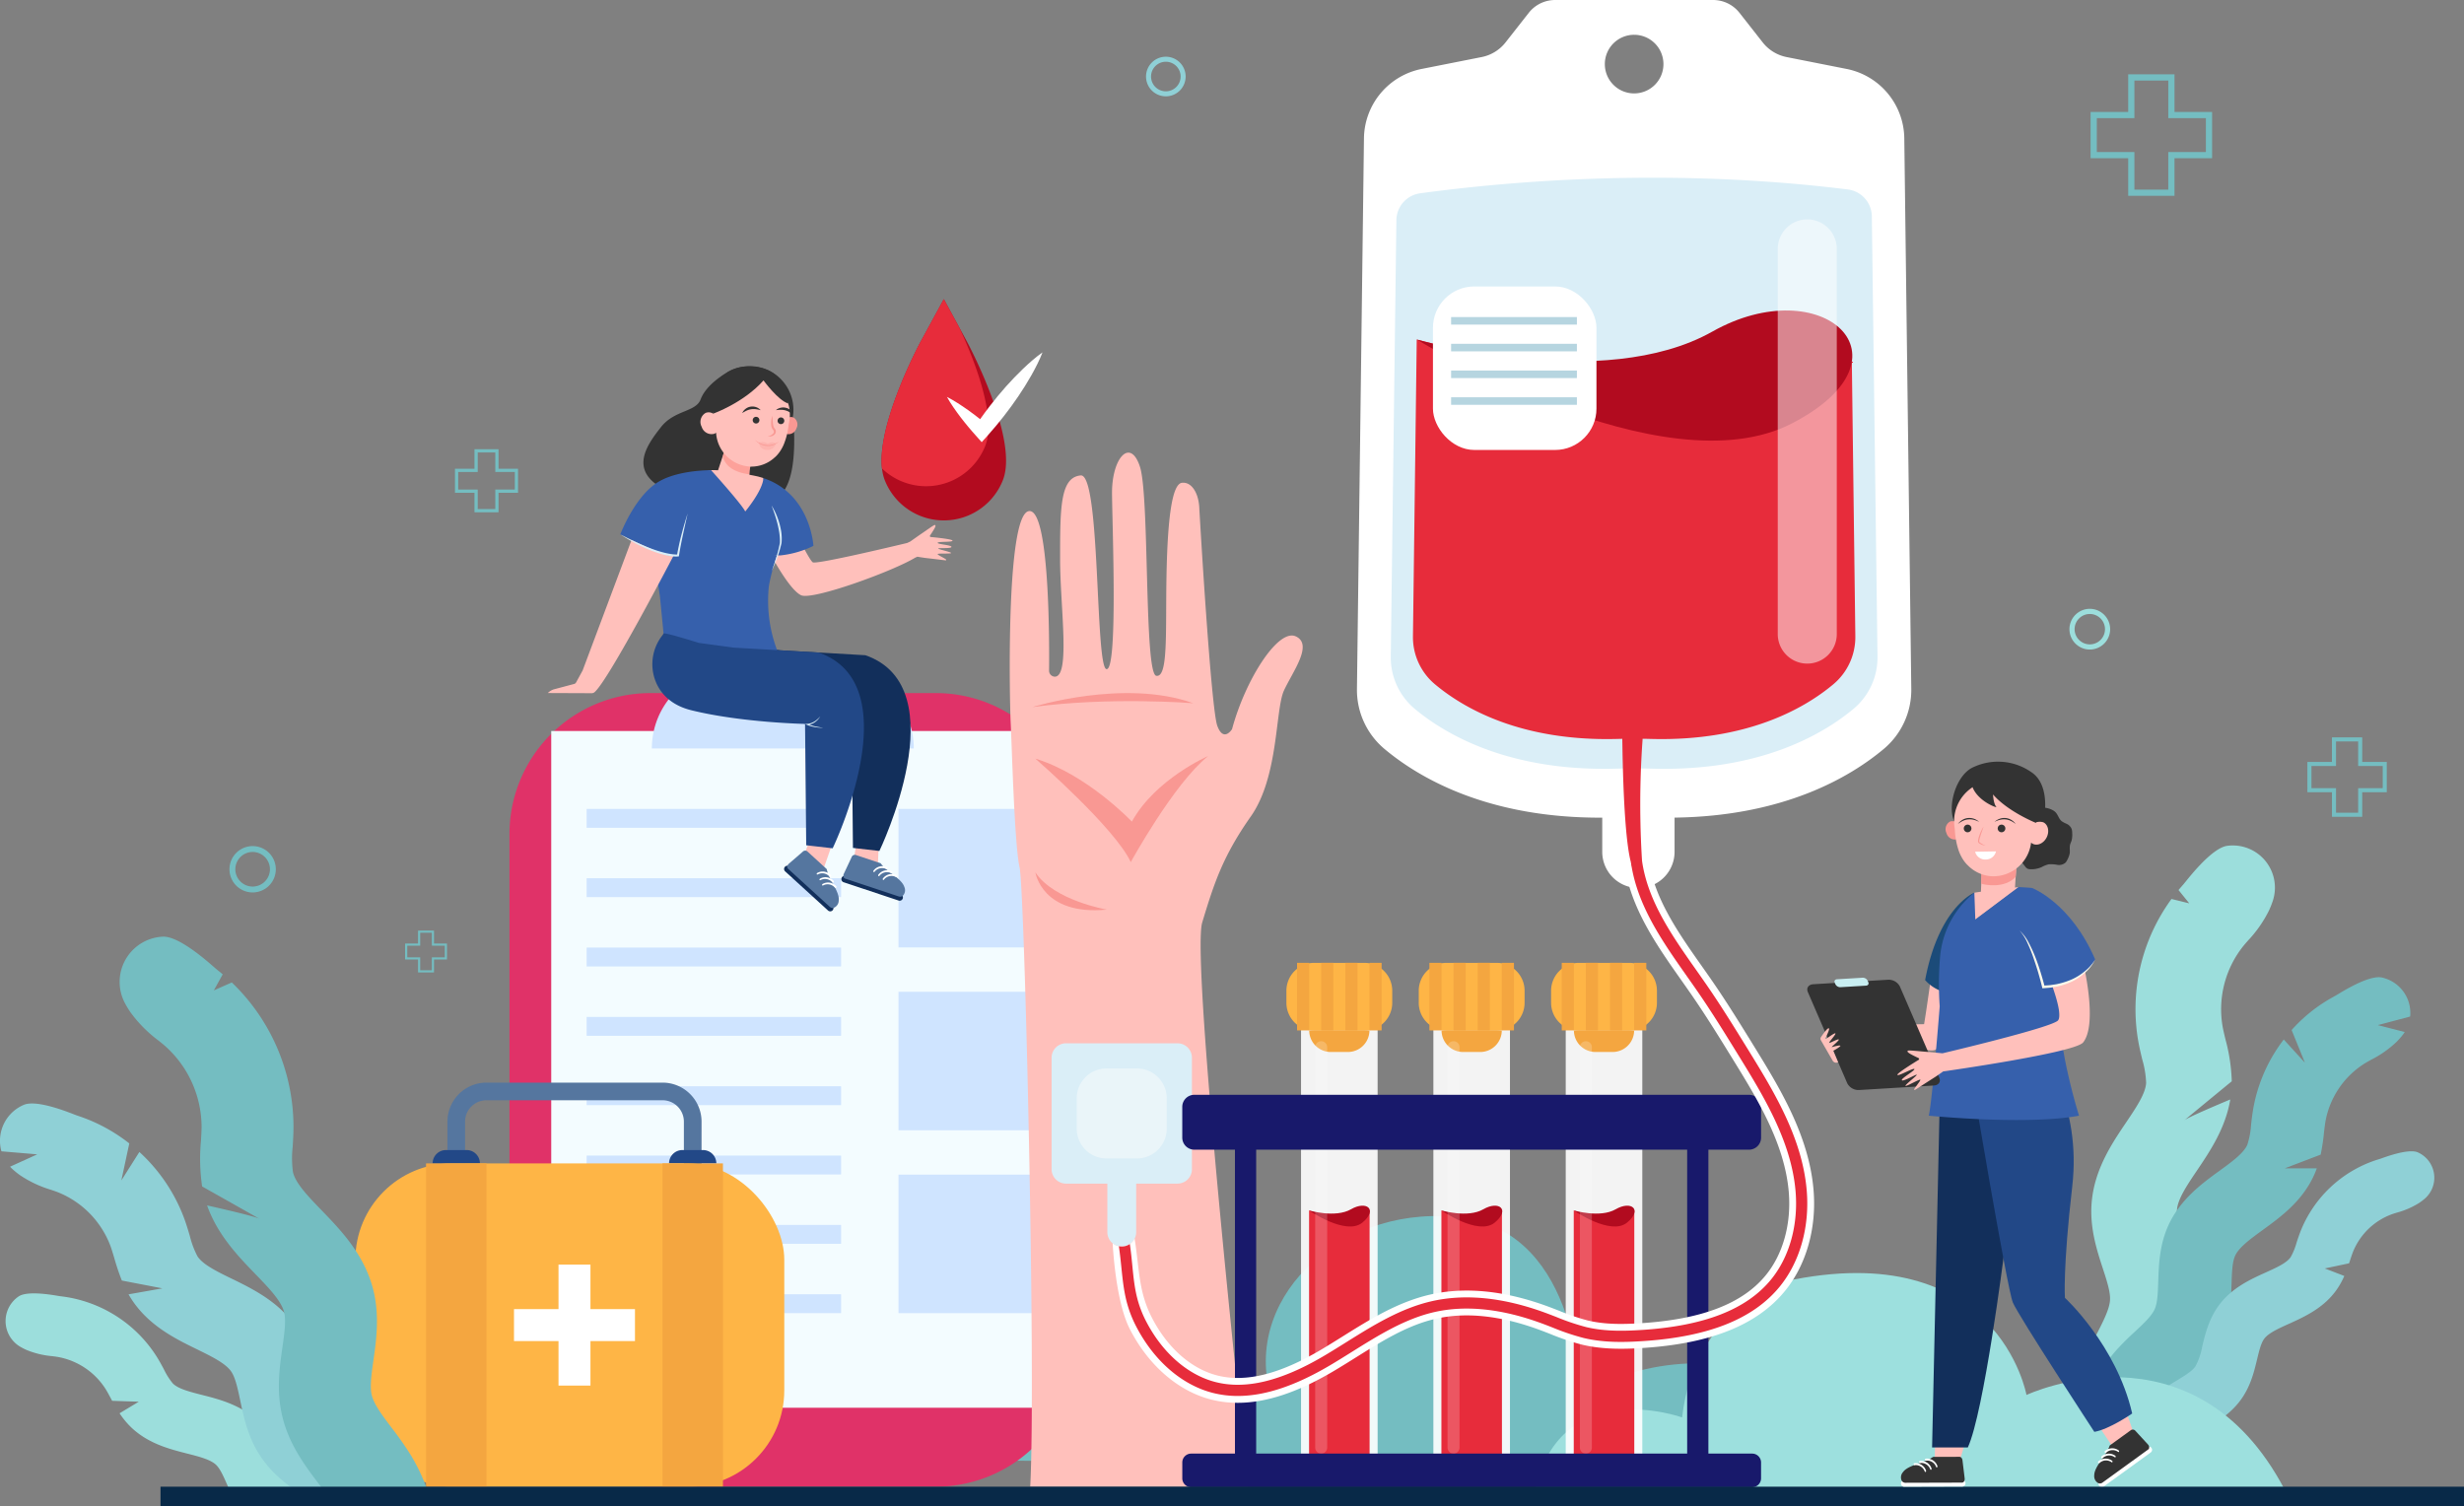 <svg xmlns="http://www.w3.org/2000/svg" width="637.866" height="389.97" viewBox="0 0 637.866 389.97">
  <rect x="0" y="0" width="637.866" height="389.97" fill="#808080" stroke="none"/>
  <g id="Group_1034" data-name="Group 1034" transform="translate(3817.743 -771.283)">
    <path id="Path_974" data-name="Path 974" d="M-1736.9,1603.953h0c-4.192.528-10.579,9.065-11.332,9.924-.424.484-.863.986-1.317,1.528l2.78,3.443-4.6-1.128a48.328,48.328,0,0,0-8.587,36.886c.3,1.661.666,3.186,1.019,4.661a24.946,24.946,0,0,1,1.005,6.059c-.156,2.8-2.6,6.417-5.185,10.247-3.7,5.475-8.3,12.288-8.938,20.992-.473,6.447,1.4,12.174,2.9,16.775,1.026,3.142,2,6.11,1.874,8.21-.134,2.305-1.689,5.352-3.335,8.578a80.244,80.244,0,0,0-3.42,7.332,45.208,45.208,0,0,0,.407,33.582l20.451-8.554a23.168,23.168,0,0,1-.206-16.973c.638-1.635,1.549-3.421,2.514-5.312,2.368-4.641,5.316-10.418,5.72-17.369.365-6.285-1.387-11.648-2.933-16.379-1.038-3.177-2.018-6.178-1.865-8.269.207-2.814,2.632-6.405,5.2-10.208,3.322-4.92,7.36-10.9,8.6-18.359-4.006,1.678-10.838,4.589-11.773,5.321-1,.781,7.7-6.37,12.157-10.029a46.251,46.251,0,0,0-1.62-10.8c-.3-1.234-.575-2.4-.766-3.455a26.213,26.213,0,0,1,5.5-20.908c.322-.388.693-.811,1.086-1.259a32.085,32.085,0,0,0,5.466-7.849,22.84,22.84,0,0,0,1.014-2.612A10.918,10.918,0,0,0-1736.9,1603.953Z" transform="translate(-1504.232 -613.715)" fill="#9cdedc"/>
    <path id="Path_975" data-name="Path 975" d="M-1691.924,1733.706h0c-3.528-.8-11.166,4.2-12.023,4.675-.533.293-1.085.6-1.669.938a40.54,40.54,0,0,0-9.724,7.969l3.439,8.458-5.475-6a41.086,41.086,0,0,0-7.914,17.994c-.243,1.424-.4,2.759-.543,4.049a21.346,21.346,0,0,1-.962,5.171c-.944,2.208-3.968,4.406-7.169,6.732-4.576,3.326-10.272,7.465-13.331,14.284-2.265,5.051-2.434,10.207-2.569,14.351-.092,2.829-.179,5.5-.891,7.156-.782,1.816-2.924,3.814-5.192,5.93a68.568,68.568,0,0,0-4.9,4.9,38.712,38.712,0,0,0-9.49,27.149l18.961-.906a19.842,19.842,0,0,1,4.8-13.722c.991-1.129,2.247-2.3,3.576-3.541,3.263-3.043,7.325-6.832,9.682-12.309,2.131-4.952,2.289-9.781,2.428-14.041.094-2.86.182-5.562.916-7.2.989-2.2,3.991-4.386,7.17-6.7,4.661-3.388,10.463-7.6,13.465-14.627.188-.44.359-.881.516-1.32h-8.295l9.3-3.554a55.754,55.754,0,0,0,.845-5.609c.123-1.08.24-2.1.394-3.005a22.447,22.447,0,0,1,10.538-15.222c.373-.218.8-.45,1.242-.7a27.483,27.483,0,0,0,6.694-4.72,19.6,19.6,0,0,0,1.58-1.806c.17-.219.323-.444.469-.672l-6.971-1.791,8.378-2.221A9.407,9.407,0,0,0-1691.924,1733.706Z" transform="translate(-1509.161 -709.36)" fill="#74bdc1"/>
    <path id="Path_976" data-name="Path 976" d="M-1656.04,1905.335h0c-2.531-1.151-9.057,1.426-9.775,1.647-.447.138-.909.28-1.4.447a31.766,31.766,0,0,0-19.227,18.323c-.4,1.035-.727,2.015-1.038,2.964a16.4,16.4,0,0,1-1.529,3.741c-1.054,1.515-3.672,2.7-6.443,3.95-3.962,1.79-8.892,4.019-12.255,8.675-2.491,3.448-3.42,7.3-4.166,10.4a17.418,17.418,0,0,1-1.785,5.247c-.871,1.245-2.794,2.416-4.83,3.654a52.814,52.814,0,0,0-4.448,2.927,29.75,29.75,0,0,0-11.366,18.954l14.41,2.269a15.245,15.245,0,0,1,5.745-9.58c.922-.7,2.049-1.382,3.242-2.108,2.93-1.783,6.575-4,9.2-7.756,2.374-3.4,3.244-7,4.012-10.189.515-2.138,1-4.158,1.81-5.276,1.087-1.506,3.686-2.68,6.437-3.923,4.035-1.824,9.057-4.094,12.409-8.912a20.547,20.547,0,0,0,1.924-3.477l-5.051-1.943,6.286-1.33c.088-.263.172-.521.254-.771.261-.794.507-1.544.764-2.2a17.25,17.25,0,0,1,10.3-9.815c.314-.106.668-.215,1.043-.331a21.1,21.1,0,0,0,5.772-2.51,15.016,15.016,0,0,0,1.47-1.113A7.185,7.185,0,0,0-1656.04,1905.335Z" transform="translate(-1535.75 -835.718)" fill="#8fd0d6"/>
    <path id="Path_977" data-name="Path 977" d="M-2616.758,2024.812s-37.934-32.585-78.787-9.727c0,0,0-41.339-30.153-45.716s-56.9,19.453-50.093,45.229c0,0-62.738-12.159-74.41,17.508l233.442,1.946Z" transform="translate(-713.198 -882.752)" fill="#74bdc1"/>
    <path id="Path_978" data-name="Path 978" d="M-2113.006,2081.051c-23.579-44.9-66.86-24.548-66.86-24.548s-7.429-41.343-62.661-29.392c0,0-23.256,6.782-26.486,35.206,0,0-32.3-11.627-38.437,20.349Z" transform="translate(-1113.272 -924.101)" fill="#9de0de"/>
    <path id="Path_979" data-name="Path 979" d="M-3163.006,1139.427s-4.844,2.739-6.3,6.614c-1.243,3.308-6.782,2.728-10.245,7.149-3.847,4.91-9.318,12.253,3.229,17.205,7.793,3.076,20.2,5.443,23.017,3.367s9.521-1.245,8.012-23.063c0,0-18.345-7.657-18.529-7.7A23.532,23.532,0,0,1-3163.006,1139.427Z" transform="translate(-467.064 -271.367)" fill="#333"/>
    <path id="Path_980" data-name="Path 980" d="M-3099.679,1143.167a11.285,11.285,0,0,1-11.285,11.285,11.285,11.285,0,0,1-11.285-11.285,11.285,11.285,0,0,1,11.285-11.285A11.285,11.285,0,0,1-3099.679,1143.167Z" transform="translate(-512.664 -265.806)" fill="#333"/>
    <path id="Path_981" data-name="Path 981" d="M-3022.019,1291.59l-.823.385c-3.508.842-23.506,5.607-24.429,5-1.011-.668-5.531-10-5.531-10l-5.133,8.356s4.637,8.785,7.654,10.175c2.944,1.356,23.677-6.173,29.517-9.722l.59-.262c.569.12,2.06.331,2.06.331,5.96.676,5.347.711,5.395.48s-2.359-1.271-2.218-1.5,3.646.012,3.479-.283-3.4-.942-3.334-1.149,3.443.075,3.431-.42-3.719-.669-3.582-1.058,3.937-.107,3.859-.56c-.065-.381-4.312-.81-5.661-.937a.252.252,0,0,1-.169-.387c1.558-2.3,1.551-2.586,1.272-2.727-.2-.1-2.158,1.381-4.067,2.65Z" transform="translate(-560.071 -380.128)" fill="#ffc0bb"/>
    <g id="Group_1002" data-name="Group 1002" transform="translate(-3685.856 944.337)">
      <path id="Rectangle_236" data-name="Rectangle 236" d="M36.489,0h73.877a36.49,36.49,0,0,1,36.49,36.49V168.954a36.49,36.49,0,0,1-36.49,36.49H36.49A36.49,36.49,0,0,1,0,168.955V36.489A36.489,36.489,0,0,1,36.489,0Z" transform="translate(0 6.368)" fill="#e03268"/>
      <rect id="Rectangle_237" data-name="Rectangle 237" width="125.229" height="175.189" transform="translate(10.813 16.184)" fill="#f3fcff"/>
      <path id="Rectangle_238" data-name="Rectangle 238" d="M20.7,0H47.107a20.7,20.7,0,0,1,20.7,20.7v0a0,0,0,0,1,0,0H0a0,0,0,0,1,0,0v0A20.7,20.7,0,0,1,20.7,0Z" transform="translate(36.861)" fill="#cfe4ff"/>
      <rect id="Rectangle_239" data-name="Rectangle 239" width="65.868" height="4.889" transform="translate(19.978 36.351)" fill="#cfe4ff"/>
      <rect id="Rectangle_240" data-name="Rectangle 240" width="65.868" height="4.889" transform="translate(19.978 54.3)" fill="#cfe4ff"/>
      <rect id="Rectangle_241" data-name="Rectangle 241" width="65.868" height="4.889" transform="translate(19.978 72.249)" fill="#cfe4ff"/>
      <rect id="Rectangle_242" data-name="Rectangle 242" width="65.868" height="4.889" transform="translate(19.978 90.198)" fill="#cfe4ff"/>
      <rect id="Rectangle_243" data-name="Rectangle 243" width="65.868" height="4.889" transform="translate(19.978 108.147)" fill="#cfe4ff"/>
      <rect id="Rectangle_244" data-name="Rectangle 244" width="65.868" height="4.889" transform="translate(19.978 126.096)" fill="#cfe4ff"/>
      <rect id="Rectangle_245" data-name="Rectangle 245" width="65.868" height="4.889" transform="translate(19.978 144.045)" fill="#cfe4ff"/>
      <rect id="Rectangle_246" data-name="Rectangle 246" width="65.868" height="4.889" transform="translate(19.978 161.994)" fill="#cfe4ff"/>
      <rect id="Rectangle_247" data-name="Rectangle 247" width="37.362" height="35.857" transform="translate(100.715 36.351)" fill="#cfe4ff"/>
      <rect id="Rectangle_248" data-name="Rectangle 248" width="37.362" height="35.857" transform="translate(100.715 83.689)" fill="#cfe4ff"/>
      <rect id="Rectangle_249" data-name="Rectangle 249" width="37.362" height="35.857" transform="translate(100.715 131.027)" fill="#cfe4ff"/>
    </g>
    <path id="Path_982" data-name="Path 982" d="M-2970.219,1596.886l-.292,7.071-6.141-2.362.817-5.088Z" transform="translate(-619.987 -608.292)" fill="#ffc0bb"/>
    <g id="Group_1006" data-name="Group 1006" transform="translate(-3599.939 992.558)">
      <path id="Path_983" data-name="Path 983" d="M-2974.37,1640.22l-14.256-4.743a.841.841,0,0,1-.532-1.063h0a.841.841,0,0,1,1.063-.532l14.256,4.743a.841.841,0,0,1,.532,1.063h0A.841.841,0,0,1-2974.37,1640.22Z" transform="translate(2989.202 -1628.367)" fill="#122f5b"/>
      <path id="Path_984" data-name="Path 984" d="M-2985.088,1613.67l-2,4.262c-.247.526-.106,1.124.3,1.258l13.969,4.648a1.074,1.074,0,0,0,1.129-.349,2.046,2.046,0,0,0,.267-2.108c-.656-2.161-4.547-3.945-6.088-6.093a.249.249,0,0,0-.126-.093l-6.428-2.139A.908.908,0,0,0-2985.088,1613.67Z" transform="translate(2987.735 -1613.026)" fill="#55769f"/>
      <g id="Group_1003" data-name="Group 1003" transform="translate(8.276 2.91)">
        <path id="Path_985" data-name="Path 985" d="M-2957.669,1625.629h0a.316.316,0,0,1,.041-.388,2.844,2.844,0,0,1,3.469-.827.263.263,0,0,1,.056.34l0,0c-.061.128-.181.185-.272.136a2.453,2.453,0,0,0-3.029.711A.167.167,0,0,1-2957.669,1625.629Z" transform="translate(2957.719 -1624.097)" fill="#fff"/>
      </g>
      <g id="Group_1004" data-name="Group 1004" transform="translate(9.537 3.964)">
        <path id="Path_986" data-name="Path 986" d="M-2952.874,1629.638h0a.317.317,0,0,1,.041-.388,2.843,2.843,0,0,1,3.469-.827.263.263,0,0,1,.056.34l0,0c-.061.128-.181.185-.273.136a2.452,2.452,0,0,0-3.029.711A.167.167,0,0,1-2952.874,1629.638Z" transform="translate(2952.923 -1628.106)" fill="#fff"/>
      </g>
      <g id="Group_1005" data-name="Group 1005" transform="translate(10.709 4.946)">
        <path id="Path_987" data-name="Path 987" d="M-2948.415,1633.372h0a.316.316,0,0,1,.041-.388,2.844,2.844,0,0,1,3.47-.827.264.264,0,0,1,.056.34l0,0c-.062.128-.181.185-.273.136a2.452,2.452,0,0,0-3.029.711A.166.166,0,0,1-2948.415,1633.372Z" transform="translate(2948.465 -1631.84)" fill="#fff"/>
      </g>
    </g>
    <path id="Path_988" data-name="Path 988" d="M-3130.149,1400.873s-2.866,13.487,10.138,16.689,29.415,3.528,29.415,3.528l.3,31.415,6.845.784s20.424-42.333-3.621-50.671l-22-1.28-9.016-1.219s-9.021-2.843-9.157-2.418S-3129.947,1401.1-3130.149,1400.873Z" transform="translate(-506.643 -461.715)" fill="#122f5b"/>
    <path id="Path_989" data-name="Path 989" d="M-3109.582,1235.9s-8.018-1.794-12.177-1.654,1.494,11.085,1.494,11.085l6.793.151s4.142-2.761,4.748-2.724c2.29.137.5-6.452.5-6.452Z" transform="translate(-511.9 -341.257)" fill="#ffc0bb"/>
    <path id="Path_990" data-name="Path 990" d="M-3108.522,1207.733l-2.386,7.241s2.077,4.294,8.438,2.442c0,0-.725-1.5.248-4.588C-3101.228,1209.672-3108.522,1207.733-3108.522,1207.733Z" transform="translate(-521.024 -321.717)" fill="#ffc0bb"/>
    <path id="Path_991" data-name="Path 991" d="M-3104.972,1207.733l-1.119,3.382c.667,2.472,2.831,4.156,6.914,4.678a9.818,9.818,0,0,1,.506-2.965C-3097.677,1209.672-3104.972,1207.733-3104.972,1207.733Z" transform="translate(-524.575 -321.717)" fill="#fc8d84" opacity="0.6"/>
    <path id="Path_992" data-name="Path 992" d="M-3047.148,1183.333a2.132,2.132,0,0,0,.769,2.877,2.132,2.132,0,0,0,2.638-1.381,2.131,2.131,0,0,0-.769-2.877A2.132,2.132,0,0,0-3047.148,1183.333Z" transform="translate(-567.846 -302.619)" fill="#f99893"/>
    <path id="Path_993" data-name="Path 993" d="M-3106.938,1160.819a9.69,9.69,0,0,0,.79-1.606,18.4,18.4,0,0,0,1.116-4.543c.038-.3.093-.6.153-.9a9.946,9.946,0,0,0,.025-3.828,9.962,9.962,0,0,0-8.733-8.03,9.935,9.935,0,0,0-10.958,9.616,2.147,2.147,0,0,0-1.929-.2,2.68,2.68,0,0,0-1.039,3.6,2.68,2.68,0,0,0,3.28,1.8,1.891,1.891,0,0,0,.452-.27,9.315,9.315,0,0,0,9.03,8.782,8.913,8.913,0,0,0,6.112-2.356,4.355,4.355,0,0,0,.344-.306A8.582,8.582,0,0,0-3106.938,1160.819Z" transform="translate(-508.583 -273.16)" fill="#ffc0bb"/>
    <path id="Path_994" data-name="Path 994" d="M-3060.461,1180.693a6.09,6.09,0,0,0-.318,1.674,4.67,4.67,0,0,0,.031.873,2.216,2.216,0,0,0,.3.892l.083.106.074.091a.828.828,0,0,1,.1.125.641.641,0,0,1,.109.273.767.767,0,0,1-.19.587,2.353,2.353,0,0,1-1.381.695,1.924,1.924,0,0,0,1.688-.4,1.162,1.162,0,0,0,.394-.926.91.91,0,0,0-.053-.267,1.056,1.056,0,0,0-.112-.243,1.36,1.36,0,0,0-.156-.206.788.788,0,0,1-.056-.073l-.046-.059a2.1,2.1,0,0,1-.247-.678,7.259,7.259,0,0,1-.114-.794C-3060.405,1181.815-3060.427,1181.26-3060.461,1180.693Z" transform="translate(-557.33 -301.785)" fill="#f99893"/>
    <path id="Path_995" data-name="Path 995" d="M-3017.432,1594.713l-3.162,9.061-4.652-4.653,1.68-4.291Z" transform="translate(-584.168 -606.969)" fill="#ffc0bb"/>
    <path id="Path_996" data-name="Path 996" d="M-3074.761,1182.626a.867.867,0,0,1-.876.859.867.867,0,0,1-.858-.876.867.867,0,0,1,.876-.858A.867.867,0,0,1-3074.761,1182.626Z" transform="translate(-546.391 -302.565)" fill="#333"/>
    <path id="Path_997" data-name="Path 997" d="M-3050.262,1183.228a.867.867,0,0,1-.876.859.868.868,0,0,1-.859-.876.867.867,0,0,1,.876-.858A.867.867,0,0,1-3050.262,1183.228Z" transform="translate(-564.45 -303.008)" fill="#333"/>
    <path id="Path_998" data-name="Path 998" d="M-3070.386,1206.656a2.771,2.771,0,0,1,2.289.3,2.041,2.041,0,0,1,2.146-.034,2.279,2.279,0,0,1-2.41,1.666A2.037,2.037,0,0,1-3070.386,1206.656Z" transform="translate(-550.894 -320.834)" fill="#f99893" opacity="0.3" style="mix-blend-mode: multiply;isolation: isolate"/>
    <path id="Path_999" data-name="Path 999" d="M-3074.314,1204.564a5.986,5.986,0,0,0,.7.492,5.926,5.926,0,0,0,.75.4,5.1,5.1,0,0,0,1.617.433,4.356,4.356,0,0,0,1.656-.183,6.145,6.145,0,0,0,1.519-.759,5.183,5.183,0,0,1-.686.526,4.785,4.785,0,0,1-.779.39,4.075,4.075,0,0,1-.85.219,4.313,4.313,0,0,1-.879.023,4.518,4.518,0,0,1-1.671-.5A4.953,4.953,0,0,1-3074.314,1204.564Z" transform="translate(-547.999 -319.381)" fill="#f99893"/>
    <path id="Path_1000" data-name="Path 1000" d="M-3082.07,1172.559a8.948,8.948,0,0,0-1.278-.257,4.4,4.4,0,0,0-1.2.018,4.071,4.071,0,0,0-1.146.349c-.2.07-.368.194-.567.286s-.367.235-.583.338a3.684,3.684,0,0,1,.364-.592,2.978,2.978,0,0,1,.507-.491,2.8,2.8,0,0,1,1.324-.566,2.928,2.928,0,0,1,1.431.137A2.67,2.67,0,0,1-3082.07,1172.559Z" transform="translate(-538.759 -295.09)" fill="#333"/>
    <path id="Path_1001" data-name="Path 1001" d="M-3053.611,1173.252a2.665,2.665,0,0,1,1.24-.632,2.922,2.922,0,0,1,1.437.038,2.8,2.8,0,0,1,1.245.723,2.978,2.978,0,0,1,.443.549c.118.2-.324.01-.248.225-.2-.129.177.127,0,0s-.34-.26-.528-.353a4.077,4.077,0,0,0-1.095-.486,4.394,4.394,0,0,0-1.194-.164A8.924,8.924,0,0,0-3053.611,1173.252Z" transform="translate(-563.26 -295.782)" fill="#333"/>
    <path id="Path_1002" data-name="Path 1002" d="M-3142.08,1300.925a53.691,53.691,0,0,0-2.087,7.9,36.18,36.18,0,0,0,2.087,16.53c1.977,5.436-14.775,2.417-15.1,2.252s-14.167-5.518-14.167-5.518l-1.043-10.671-1.593-10.5.741-6.177Z" transform="translate(-474.527 -385.858)" fill="#3660ac"/>
    <path id="Path_1003" data-name="Path 1003" d="M-3245.5,1261.121s2.144.186,1.911,3.915a86.165,86.165,0,0,1-1.974,10.827s-16.908,32.495-20.614,35.656a1.166,1.166,0,0,1-.719.276l-11.394-.045a4.052,4.052,0,0,1,1.516-.94l5.31-1.409a.792.792,0,0,0,.491-.384l1.7-3.105,12.824-34.2c1.308-3.047,4.42-4.789,6.559-7.324C-3248.328,1262.532-3246.624,1260.937-3245.5,1261.121Z" transform="translate(-397.643 -361.06)" fill="#ffc0bb"/>
    <g id="Group_1007" data-name="Group 1007" transform="translate(-3657.163 892.992)">
      <path id="Path_1004" data-name="Path 1004" d="M-3169.844,1236.331c-.158,3.24-4.7,8.642-4.7,8.642-.822-1.806-8.743-10.592-8.843-10.7-3.262.051-10.186.533-14.417,3.538-5.683,4.036-9.086,13.1-9.086,13.1s10.3,5.189,12.849,5.436h28.581a25.39,25.39,0,0,0,8.566-2.471S-3157.567,1240.446-3169.844,1236.331Z" transform="translate(3206.886 -1234.271)" fill="#3660ac"/>
    </g>
    <path id="Path_1005" data-name="Path 1005" d="M-3189.46,1277.013c-.294.881-.555,1.771-.819,2.662s-.5,1.787-.741,2.685-.455,1.8-.652,2.71-.387,1.821-.533,2.743l.218-.219a5.5,5.5,0,0,1-.944-.006c-.325-.021-.65-.07-.975-.116-.647-.115-1.3-.239-1.934-.418l-.48-.127-.476-.146c-.317-.1-.635-.19-.948-.3l-.942-.326-.931-.36c-.623-.234-1.231-.509-1.849-.761l-1.823-.83-1.806-.874c-.594-.308-1.19-.613-1.792-.91.566.358,1.138.708,1.712,1.056s1.163.67,1.751.995,1.191.62,1.792.921l.915.425c.3.142.609.286.923.408a29.006,29.006,0,0,0,3.816,1.345l.49.132.5.113c.329.083.667.133,1,.192s.677.094,1.021.113a5.748,5.748,0,0,0,1.062-.006l.188-.021.03-.2c.278-1.821.648-3.636,1.033-5.447l.589-2.717Z" transform="translate(-450.277 -372.785)" fill="#daeef7"/>
    <path id="Path_1006" data-name="Path 1006" d="M-3057.936,1269.083q.6,1.581,1.1,3.179a27.792,27.792,0,0,1,.795,3.236,15.5,15.5,0,0,1,.22,1.642,12.014,12.014,0,0,1,.041,1.65,43.757,43.757,0,0,1-2.151,7.3,33.043,33.043,0,0,0,2.572-7.268,11.873,11.873,0,0,0-.149-3.421c-.107-.56-.232-1.116-.387-1.663s-.335-1.086-.542-1.614A17.335,17.335,0,0,0-3057.936,1269.083Z" transform="translate(-560.071 -366.94)" fill="#daeef7"/>
    <path id="Path_1007" data-name="Path 1007" d="M-3172.814,1395.625a12.078,12.078,0,0,0-1.327,12.62c1.4,2.84,4.046,5.487,8.922,6.688,13,3.2,29.414,3.528,29.414,3.528l.3,31.415,6.845.784s20.425-42.334-3.621-50.671l-22-1.281-9.016-1.219s-9.021-2.843-9.156-2.418A2.828,2.828,0,0,1-3172.814,1395.625Z" transform="translate(-473.53 -459.776)" fill="#224887"/>
    <path id="Path_1008" data-name="Path 1008" d="M-3021.3,1479.526c-.349-.063-.7-.123-1.042-.2s-.685-.173-1.021-.274c-.169-.053-.339-.11-.505-.171a3.8,3.8,0,0,0,.513-.147,4.321,4.321,0,0,0,.935-.478,5.279,5.279,0,0,0,.782-.688,5.2,5.2,0,0,0,.613-.829l-.347.376c-.124.116-.24.24-.369.348a5.1,5.1,0,0,1-.806.6,4.848,4.848,0,0,1-.9.422,3.461,3.461,0,0,1-.952.191l-.565.021.5.233a6.6,6.6,0,0,0,1.028.36,10.215,10.215,0,0,0,1.053.226c.354.057.708.108,1.064.134s.713.044,1.069.042C-3020.6,1479.633-3020.956,1479.589-3021.3,1479.526Z" transform="translate(-584.374 -520.004)" fill="#daeef7"/>
    <g id="Group_1008" data-name="Group 1008" transform="translate(-3466.461 771.283)">
      <path id="Path_1009" data-name="Path 1009" d="M-2339.756,807.083a18.545,18.545,0,0,0-14.943-17.955l-15.522-3.072a10.45,10.45,0,0,1-6.193-3.8l-6.006-7.652a8.676,8.676,0,0,0-6.826-3.32h-40.9a8.676,8.676,0,0,0-6.826,3.32l-6.005,7.652a10.452,10.452,0,0,1-6.193,3.8l-15.522,3.072a18.544,18.544,0,0,0-14.942,17.955l-1.816,142.543a19.937,19.937,0,0,0,7.13,15.54c8.948,7.5,26.745,17.933,56.37,17.785V991.8a9.362,9.362,0,0,0,9.362,9.361h0a9.361,9.361,0,0,0,9.361-9.361v-8.857c28.3-.368,45.43-10.467,54.152-17.775a19.938,19.938,0,0,0,7.13-15.54Zm-69.937-26.793a7.587,7.587,0,0,1,7.587,7.587,7.587,7.587,0,0,1-7.587,7.587,7.587,7.587,0,0,1-7.587-7.587A7.587,7.587,0,0,1-2409.693,780.289Z" transform="translate(2481.447 -771.283)" fill="#fff"/>
      <path id="Path_1010" data-name="Path 1010" d="M-2440.526,950.335a7.1,7.1,0,0,0-6.168,6.919l-1.452,113.053a17.3,17.3,0,0,0,6.26,13.531c8.1,6.728,24.45,16.176,51.924,15.448q4.814-.128,9.631,0c27.474.729,43.825-8.719,51.924-15.448a17.3,17.3,0,0,0,6.26-13.531l-1.465-114.04a7.1,7.1,0,0,0-6.249-6.931C-2375.28,943.72-2416.06,947.014-2440.526,950.335Z" transform="translate(2456.901 -900.295)" fill="#daeef7"/>
      <path id="Path_1011" data-name="Path 1011" d="M-2312.7,1111.25l-56.239,8.4L-2425.3,1105.5l-.037-.055-.98,76.893a15.912,15.912,0,0,0,5.69,12.4c7.361,6.167,22.223,14.827,47.194,14.158q4.377-.118,8.755,0c24.971.668,39.834-7.992,47.194-14.158a15.912,15.912,0,0,0,5.69-12.4l-.906-71.089Z" transform="translate(2440.812 -1017.603)" fill="#e72c3b"/>
      <path id="Path_1012" data-name="Path 1012" d="M-2422.449,1084.567s48.021,13.977,76.488-2.059,53.506,6.691,20.683,23.73C-2358.983,1123.734-2422.449,1084.567-2422.449,1084.567Z" transform="translate(2437.958 -996.667)" fill="#b20b1f"/>
      <rect id="Rectangle_250" data-name="Rectangle 250" width="42.326" height="42.326" rx="10.698" transform="translate(19.673 74.157)" fill="#fff"/>
      <path id="Rectangle_251" data-name="Rectangle 251" d="M7.64,0h0a7.64,7.64,0,0,1,7.64,7.64v99.719A7.64,7.64,0,0,1,7.64,115h0A7.64,7.64,0,0,1,0,107.359V7.64A7.64,7.64,0,0,1,7.64,0Z" transform="translate(108.934 56.79)" fill="#fff" opacity="0.5" style="mix-blend-mode: screen;isolation: isolate"/>
      <rect id="Rectangle_252" data-name="Rectangle 252" width="32.565" height="1.952" transform="translate(24.371 82.079)" fill="#b6d5e0" style="mix-blend-mode: multiply;isolation: isolate"/>
      <rect id="Rectangle_253" data-name="Rectangle 253" width="32.565" height="1.952" transform="translate(24.371 89)" fill="#b6d5e0" style="mix-blend-mode: multiply;isolation: isolate"/>
      <rect id="Rectangle_254" data-name="Rectangle 254" width="32.565" height="1.952" transform="translate(24.371 95.921)" fill="#b6d5e0" style="mix-blend-mode: multiply;isolation: isolate"/>
      <rect id="Rectangle_255" data-name="Rectangle 255" width="32.565" height="1.952" transform="translate(24.371 102.842)" fill="#b6d5e0" style="mix-blend-mode: multiply;isolation: isolate"/>
    </g>
    <path id="Path_1013" data-name="Path 1013" d="M-2811.8,1275.042a1.553,1.553,0,0,1-1.4-1.6c.069-6.425.211-42.206-5.256-41.252-6.006,1.049-4.957,49.669-4.671,55.008s.953,31.27,2.288,37.18,4.274,131.18,2.765,160.352h56.343s-14.873-135.946-11.822-146.052,5.339-17.16,12.584-27.456,6.292-27.647,8.58-32.6,7.627-11.917,3.051-14.014-13.061,11.25-16.493,24.024c0,0-2.193,3.527-3.813-.858s-4.481-52.911-4.671-56.533-1.907-6.673-4.48-6.387-3.718,9.247-4,23.929.495,26.6-2.66,26.026-1.726-46.333-4.2-54.055-7.341-2.383-7.246,6.959,1.525,45.761-1.43,45.379-1.525-50.622-6.673-50.146c-5.32.492-5.339,8.294-5.339,21.641C-2810.355,1256.768-2807.577,1275.3-2811.8,1275.042Z" transform="translate(-732.966 -328.586)" fill="#ffc0bb"/>
    <path id="Path_1014" data-name="Path 1014" d="M-2801.024,1457.435s23.738-7.436,41.613-1C-2759.411,1456.434-2781,1454.718-2801.024,1457.435Z" transform="translate(-749.447 -503.108)" fill="#f99893"/>
    <path id="Path_1015" data-name="Path 1015" d="M-2798.123,1516.494s20.592,17.922,24.691,26.789c0,0,11.059-20.211,20.02-27.456,0,0-13.633,5.911-19.734,16.969C-2773.146,1532.8-2784.681,1520.593-2798.123,1516.494Z" transform="translate(-751.585 -548.82)" fill="#f99893"/>
    <path id="Path_1016" data-name="Path 1016" d="M-2798.123,1630.426s1.716,11.249,18.495,9.629C-2779.628,1640.055-2793.274,1637.7-2798.123,1630.426Z" transform="translate(-751.585 -633.294)" fill="#f99893"/>
    <path id="Path_1017" data-name="Path 1017" d="M-2749.577,1798.7h-28.856a3.733,3.733,0,0,0-3.733,3.733v28.857a3.733,3.733,0,0,0,3.733,3.733h10.7v12.562a3.733,3.733,0,0,0,3.733,3.733h0a3.733,3.733,0,0,0,3.732-3.733v-12.562h10.7a3.733,3.733,0,0,0,3.733-3.733v-28.857A3.733,3.733,0,0,0-2749.577,1798.7Z" transform="translate(-763.348 -757.334)" fill="#daeef7"/>
    <path id="Rectangle_256" data-name="Rectangle 256" d="M7.7,0H15.59a7.7,7.7,0,0,1,7.7,7.7V15.59a7.7,7.7,0,0,1-7.7,7.7H7.7A7.7,7.7,0,0,1,0,15.59V7.7A7.7,7.7,0,0,1,7.7,0Z" transform="translate(-3539 1047.883)" fill="#eaf5f9"/>
    <g id="Group_1009" data-name="Group 1009" transform="translate(-3484.727 1020.537)">
      <rect id="Rectangle_257" data-name="Rectangle 257" width="19.826" height="121.614" transform="translate(3.789 7.072)" fill="#fff" opacity="0.9"/>
      <path id="Rectangle_258" data-name="Rectangle 258" d="M7.224,0H20.181A7.223,7.223,0,0,1,27.4,7.223v3.109a7.223,7.223,0,0,1-7.223,7.223H7.224A7.224,7.224,0,0,1,0,10.33V7.224A7.224,7.224,0,0,1,7.224,0Z" transform="translate(0)" fill="#feb546"/>
      <rect id="Rectangle_259" data-name="Rectangle 259" width="3.15" height="17.491" transform="translate(2.756)" fill="#f4a640"/>
      <rect id="Rectangle_260" data-name="Rectangle 260" width="3.15" height="17.491" transform="translate(9.003)" fill="#f4a640"/>
      <rect id="Rectangle_261" data-name="Rectangle 261" width="3.15" height="17.491" transform="translate(15.25)" fill="#f4a640"/>
      <rect id="Rectangle_262" data-name="Rectangle 262" width="3.15" height="17.491" transform="translate(21.497)" fill="#f4a640"/>
      <path id="Rectangle_263" data-name="Rectangle 263" d="M0,0H15.591a0,0,0,0,1,0,0V0A5.588,5.588,0,0,1,10,5.588H5.588A5.588,5.588,0,0,1,0,0V0A0,0,0,0,1,0,0Z" transform="translate(5.906 17.491)" fill="#f4a640"/>
      <path id="Path_1018" data-name="Path 1018" d="M-2512.944,2027.859h-15.671v-64.6l6.673,2.462,9-2.462Z" transform="translate(2534.481 -1899.172)" fill="#e72c3b"/>
      <path id="Path_1019" data-name="Path 1019" d="M-2528.615,1959.821s6.817,2.036,10.858-.3,7.047.084,2.936,3.457C-2519.053,1966.451-2528.615,1959.821-2528.615,1959.821Z" transform="translate(2534.481 -1895.73)" fill="#b20b1f"/>
      <path id="Rectangle_264" data-name="Rectangle 264" d="M1.548,0h0A1.549,1.549,0,0,1,3.1,1.549V105.211a1.549,1.549,0,0,1-1.549,1.549h0A1.548,1.548,0,0,1,0,105.212V1.548A1.548,1.548,0,0,1,1.548,0Z" transform="translate(7.455 20.285)" fill="#fff" opacity="0.2" style="mix-blend-mode: lighten;isolation: isolate"/>
      <rect id="Rectangle_265" data-name="Rectangle 265" width="19.826" height="121.614" transform="translate(38.05 7.072)" fill="#fff" opacity="0.9"/>
      <path id="Rectangle_266" data-name="Rectangle 266" d="M7.224,0H20.18A7.223,7.223,0,0,1,27.4,7.223v3.109a7.223,7.223,0,0,1-7.223,7.223H7.224A7.224,7.224,0,0,1,0,10.33V7.224A7.224,7.224,0,0,1,7.224,0Z" transform="translate(34.261)" fill="#feb546"/>
      <rect id="Rectangle_267" data-name="Rectangle 267" width="3.15" height="17.491" transform="translate(37.018)" fill="#f4a640"/>
      <rect id="Rectangle_268" data-name="Rectangle 268" width="3.15" height="17.491" transform="translate(43.265)" fill="#f4a640"/>
      <rect id="Rectangle_269" data-name="Rectangle 269" width="3.15" height="17.491" transform="translate(49.512)" fill="#f4a640"/>
      <rect id="Rectangle_270" data-name="Rectangle 270" width="3.15" height="17.491" transform="translate(55.758)" fill="#f4a640"/>
      <path id="Rectangle_271" data-name="Rectangle 271" d="M0,0H15.591a0,0,0,0,1,0,0V0A5.588,5.588,0,0,1,10,5.588H5.588A5.588,5.588,0,0,1,0,0V0A0,0,0,0,1,0,0Z" transform="translate(40.167 17.491)" fill="#f4a640"/>
      <path id="Path_1020" data-name="Path 1020" d="M-2382.612,2027.859h-15.671v-64.6l6.673,2.462,9-2.462Z" transform="translate(2438.41 -1899.172)" fill="#e72c3b"/>
      <path id="Path_1021" data-name="Path 1021" d="M-2398.283,1959.821s6.817,2.036,10.858-.3,7.047.084,2.937,3.457C-2388.721,1966.451-2398.283,1959.821-2398.283,1959.821Z" transform="translate(2438.41 -1895.73)" fill="#b20b1f"/>
      <path id="Rectangle_272" data-name="Rectangle 272" d="M1.548,0h0A1.549,1.549,0,0,1,3.1,1.549V105.211a1.549,1.549,0,0,1-1.549,1.549h0A1.548,1.548,0,0,1,0,105.212V1.548A1.548,1.548,0,0,1,1.548,0Z" transform="translate(41.716 20.285)" fill="#fff" opacity="0.2" style="mix-blend-mode: lighten;isolation: isolate"/>
      <rect id="Rectangle_273" data-name="Rectangle 273" width="19.826" height="121.614" transform="translate(72.311 7.072)" fill="#fff" opacity="0.9"/>
      <path id="Rectangle_274" data-name="Rectangle 274" d="M7.224,0H20.18A7.223,7.223,0,0,1,27.4,7.223v3.109a7.223,7.223,0,0,1-7.223,7.223H7.224A7.224,7.224,0,0,1,0,10.33V7.224A7.224,7.224,0,0,1,7.224,0Z" transform="translate(68.523)" fill="#feb546"/>
      <rect id="Rectangle_275" data-name="Rectangle 275" width="3.15" height="17.491" transform="translate(71.279)" fill="#f4a640"/>
      <rect id="Rectangle_276" data-name="Rectangle 276" width="3.15" height="17.491" transform="translate(77.526)" fill="#f4a640"/>
      <rect id="Rectangle_277" data-name="Rectangle 277" width="3.15" height="17.491" transform="translate(83.773)" fill="#f4a640"/>
      <rect id="Rectangle_278" data-name="Rectangle 278" width="3.15" height="17.491" transform="translate(90.02)" fill="#f4a640"/>
      <path id="Rectangle_279" data-name="Rectangle 279" d="M0,0H15.591a0,0,0,0,1,0,0V0A5.588,5.588,0,0,1,10,5.588H5.588A5.588,5.588,0,0,1,0,0V0A0,0,0,0,1,0,0Z" transform="translate(74.429 17.491)" fill="#f4a640"/>
      <path id="Path_1022" data-name="Path 1022" d="M-2252.281,2027.859h-15.671v-64.6l6.674,2.462,9-2.462Z" transform="translate(2342.341 -1899.172)" fill="#e72c3b"/>
      <path id="Path_1023" data-name="Path 1023" d="M-2267.952,1959.821s6.817,2.036,10.858-.3,7.047.084,2.936,3.457C-2258.389,1966.451-2267.952,1959.821-2267.952,1959.821Z" transform="translate(2342.34 -1895.73)" fill="#b20b1f"/>
      <path id="Rectangle_280" data-name="Rectangle 280" d="M1.548,0h0A1.549,1.549,0,0,1,3.1,1.549V105.211a1.549,1.549,0,0,1-1.549,1.549h0A1.549,1.549,0,0,1,0,105.211V1.548A1.548,1.548,0,0,1,1.548,0Z" transform="translate(75.977 20.285)" fill="#fff" opacity="0.2" style="mix-blend-mode: lighten;isolation: isolate"/>
    </g>
    <path id="Path_1024" data-name="Path 1024" d="M-2506.761,1863.614a3.126,3.126,0,0,0,3.126-3.125v-7.956a3.126,3.126,0,0,0-3.126-3.126h-143.588a3.126,3.126,0,0,0-3.126,3.126v7.956a3.126,3.126,0,0,0,3.126,3.125h10.513v78.677h-11.334a2.3,2.3,0,0,0-2.3,2.3v4.1a2.3,2.3,0,0,0,2.3,2.3h145.23a2.305,2.305,0,0,0,2.3-2.3v-4.1a2.305,2.305,0,0,0-2.3-2.3h-11.334v-78.677Zm-16.007,78.677h-111.574v-78.677h111.574Z" transform="translate(-858.209 -794.71)" fill="#18196b"/>
    <path id="Path_1025" data-name="Path 1025" d="M-2540.6,1703.363c-1.252-14.043-8.835-26.339-15.532-37.2-3.276-5.312-6.664-10.8-10.276-16.069-1.014-1.477-2.066-2.972-3.084-4.417-6.058-8.6-12.323-17.5-13.729-27.491l-6.372.9c1.622,11.528,8.341,21.071,14.84,30.3,1.007,1.429,2.048,2.908,3.039,4.353,3.524,5.135,6.869,10.56,10.113,15.819,6.316,10.242,13.475,21.85,14.592,34.38.747,8.38-1.465,16.362-6.071,21.9-5.965,7.175-16.307,11.172-31.616,12.219-4.647.318-9.594.458-14.283-.656a57.577,57.577,0,0,1-7.475-2.532c-.92-.358-1.871-.728-2.825-1.081-11.189-4.132-21.459-5.177-30.527-3.106-8.408,1.92-15.674,6.464-22.7,10.858-1.833,1.146-3.729,2.332-5.592,3.435-10.7,6.333-19.465,8.512-26.8,6.66-6.734-1.7-12.892-7.114-16.9-14.849-3.59-6.936-3.258-12.594-4.537-20.6a3.73,3.73,0,0,1-3.339,2.071,3.718,3.718,0,0,1-2.349-.833c.287,4.752,1.29,16.1,4.51,22.317,4.85,9.37,12.517,15.978,21.034,18.13a27.8,27.8,0,0,0,6.838.835c7.362,0,15.548-2.713,24.813-8.2,1.93-1.143,3.86-2.349,5.725-3.516,6.876-4.3,13.372-8.362,20.721-10.041,7.83-1.788,16.869-.822,26.866,2.87.9.333,1.826.693,2.721,1.041a63.366,63.366,0,0,0,8.321,2.8c5.54,1.316,11.3,1.15,16.211.815,17.158-1.174,28.975-5.925,36.125-14.524C-2542.449,1723.112-2539.7,1713.422-2540.6,1703.363Z" transform="translate(-807.686 -624.271)" fill="#fff"/>
    <path id="Path_1026" data-name="Path 1026" d="M-2537.848,1704.21c-1.214-13.627-8.681-25.733-15.276-36.427-3.265-5.294-6.641-10.768-10.229-16-1.008-1.468-2.057-2.958-3.071-4.4-6.18-8.776-12.57-17.851-14.035-28.264l-2.868.4c1.563,11.105,8.157,20.471,14.535,29.528,1.01,1.434,2.054,2.917,3.051,4.37,3.548,5.171,6.905,10.614,10.16,15.892,6.419,10.409,13.694,22.206,14.848,35.152.788,8.841-1.571,17.294-6.473,23.189-6.291,7.567-17.038,11.771-32.856,12.853-4.787.328-9.894.469-14.814-.7a59.8,59.8,0,0,1-7.707-2.6c-.913-.355-1.857-.723-2.8-1.07-10.862-4.01-20.793-5.034-29.521-3.041-8.117,1.854-15.254,6.317-22.156,10.633-1.842,1.152-3.747,2.343-5.628,3.457-11.123,6.583-20.325,8.826-28.131,6.853-7.224-1.825-13.8-7.566-18.034-15.751-3.574-6.905-3.091-12.315-4.2-19.988a3.718,3.718,0,0,1-2.1.648,3.741,3.741,0,0,1-.739-.074c1.144,7.873.725,13.507,4.471,20.744,4.618,8.921,11.869,15.2,19.9,17.228a26.04,26.04,0,0,0,6.4.78c7.04,0,14.928-2.63,23.912-7.949,1.912-1.132,3.832-2.332,5.689-3.493,6.7-4.189,13.625-8.521,21.266-10.266,8.169-1.865,17.547-.878,27.873,2.935.916.338,1.848.7,2.75,1.052a61.893,61.893,0,0,0,8.088,2.723c5.3,1.258,10.666,1.115,15.68.771,16.65-1.139,28.061-5.682,34.885-13.891C-2539.592,1723.028-2536.993,1713.808-2537.848,1704.21Z" transform="translate(-812.2 -624.961)" fill="#e72c3b"/>
    <path id="Path_1027" data-name="Path 1027" d="M-1912.487,2190.691l-.146,4.192,6.572-.321,1.548-5.126Z" transform="translate(-1404.3 -1045.353)" fill="#ffc0bb"/>
    <path id="Path_1028" data-name="Path 1028" d="M-1754.63,2164.416l4.766,7.131,5.146-4.1-1.739-5.064Z" transform="translate(-1520.768 -1025.41)" fill="#ffc0bb"/>
    <g id="Group_1013" data-name="Group 1013" transform="translate(-3275.6 1141.349)">
      <path id="Path_1029" data-name="Path 1029" d="M-1749.784,2206.163l12.167-8.814a.841.841,0,0,0,.187-1.174h0a.84.84,0,0,0-1.174-.188l-12.167,8.814a.841.841,0,0,0-.188,1.174h0A.841.841,0,0,0-1749.784,2206.163Z" transform="translate(1752.243 -2191.413)" fill="#fff"/>
      <path id="Path_1030" data-name="Path 1030" d="M-1744.693,2179.43l3.192,3.462c.394.427.439,1.04.1,1.289l-11.922,8.636a1.074,1.074,0,0,1-1.182.008,2.045,2.045,0,0,1-.889-1.93c-.026-2.259,3.148-5.131,3.972-7.643a.252.252,0,0,1,.092-.127l5.486-3.974A.909.909,0,0,1-1744.693,2179.43Z" transform="translate(1755.399 -2179.037)" fill="#333"/>
      <g id="Group_1010" data-name="Group 1010" transform="translate(2.676 4.85)">
        <path id="Path_1031" data-name="Path 1031" d="M-1741.463,2198.36h0a.316.316,0,0,0-.156-.358,2.843,2.843,0,0,0-3.557.256.263.263,0,0,0,.049.341l0,0a.21.21,0,0,0,.3.047,2.453,2.453,0,0,1,3.1-.233A.167.167,0,0,0-1741.463,2198.36Z" transform="translate(1745.22 -2197.485)" fill="#fff"/>
      </g>
      <g id="Group_1011" data-name="Group 1011" transform="translate(1.791 6.234)">
        <path id="Path_1032" data-name="Path 1032" d="M-1744.83,2203.626h0a.315.315,0,0,0-.156-.358,2.844,2.844,0,0,0-3.558.256.263.263,0,0,0,.049.341l0,0a.21.21,0,0,0,.3.048,2.453,2.453,0,0,1,3.1-.234C-1744.979,2203.746-1744.869,2203.722-1744.83,2203.626Z" transform="translate(1748.587 -2202.751)" fill="#fff"/>
      </g>
      <g id="Group_1012" data-name="Group 1012" transform="translate(0.969 7.523)">
        <path id="Path_1033" data-name="Path 1033" d="M-1747.957,2208.529h0a.316.316,0,0,0-.156-.358,2.843,2.843,0,0,0-3.557.256.263.263,0,0,0,.049.341l0,0a.211.211,0,0,0,.3.047,2.453,2.453,0,0,1,3.1-.233A.166.166,0,0,0-1747.957,2208.529Z" transform="translate(1751.714 -2207.655)" fill="#fff"/>
      </g>
    </g>
    <path id="Path_1034" data-name="Path 1034" d="M-2215.136,1476.042a233.039,233.039,0,0,1,1.1-41.645c2.678-22.117-6.247,1.811-6.247,1.811s-.191,31.063,2.277,40.237S-2215.136,1476.042-2215.136,1476.042Z" transform="translate(-1177.524 -481.881)" fill="#e72c3b"/>
    <path id="Path_1035" data-name="Path 1035" d="M-1825.7,1567.255a3.109,3.109,0,0,1,.683.491c.676.666.876,1.723,1.6,2.333a6.041,6.041,0,0,0,1.242.675,2.612,2.612,0,0,1,1.356,1.315,3.379,3.379,0,0,1,.154,1.079,5.915,5.915,0,0,1-.153,1.965c-.114.366-.3.709-.392,1.082-.184.739.013,1.522-.1,2.274a5.58,5.58,0,0,1-.6,1.606,3.061,3.061,0,0,1-.477.761,2.579,2.579,0,0,1-2.153.569,8.083,8.083,0,0,0-2.295-.121,8.758,8.758,0,0,0-1.785.729,6.472,6.472,0,0,1-2.887.531,1.781,1.781,0,0,1-.8-.184,2.067,2.067,0,0,1-.6-.61,21.825,21.825,0,0,1-2.535-4.006,7.324,7.324,0,0,1-.6-4.628,7.3,7.3,0,0,1,1.709-3.074,21.818,21.818,0,0,1,2.628-2.385A5.694,5.694,0,0,1-1825.7,1567.255Z" transform="translate(-1460.644 -586.239)" fill="#333"/>
    <path id="Path_1036" data-name="Path 1036" d="M-1963.771,1745.073l1.742-7.492-7.113-5.349s-1.231,8.932-1.85,12.52l-14.371.251-2.758.522s19.165,8.025,20.385,5.562a23.831,23.831,0,0,1,2.353-2.872l.835.2.464-1.994a6.454,6.454,0,0,0,.615-1.351Z" transform="translate(-1348.656 -708.337)" fill="#ffc0bb"/>
    <path id="Path_1037" data-name="Path 1037" d="M-1909.181,1650.363s-9.186,3.624-12.743,22.626a10.26,10.26,0,0,0,7.429,3.456c5.13.344,3.568-12.2,3.568-12.2Z" transform="translate(-1397.452 -647.99)" fill="#1b4b79"/>
    <path id="Path_1038" data-name="Path 1038" d="M-1857.991,1620.066l-.349,5.506-7.5,1.561h-1.326l.277-6.6,7.959-2.811Z" transform="translate(-1437.811 -623.932)" fill="#ffc0bb"/>
    <path id="Path_1039" data-name="Path 1039" d="M-1877.164,1648.888c-.34,3.7,1.19,4.388,1.19,4.388l11.333-8.411c-7.034.689-11.583,1.445-11.583,1.445S-1876.808,1648.99-1877.164,1648.888Z" transform="translate(-1430.409 -643.938)" fill="#ffc0bb"/>
    <path id="Path_1040" data-name="Path 1040" d="M-1871.981,1537.048s2.314-9.494-3.2-13.049a15.068,15.068,0,0,0-15.332-1.03c-3.979,2.13-6.361,9.558-4.578,13.8l13.207-4.052Z" transform="translate(-1416.79 -552.888)" fill="#333"/>
    <path id="Path_1041" data-name="Path 1041" d="M-1999.476,1749.277a6.268,6.268,0,0,1-2.654-1.741l-.424-1.1c-.526-1.374-1.322-1.977-1.823-1.709l-.085.069s.334,2.225.607,4.046l-1.143-.172-.6,6.929,5.447-.733Z" transform="translate(-1335.772 -717.503)" fill="#ffc0bb"/>
    <path id="Path_1042" data-name="Path 1042" d="M-1891.032,1814.789l-5.45,47.668s-5.166,40.791-9.339,49.863h-9.253l2.014-91.164,16.31-10.252Z" transform="translate(-1402.502 -766.329)" fill="#122f5b"/>
    <path id="Path_1043" data-name="Path 1043" d="M-1857.457,1621.159s-.159,1.6-.3,3.59c-2.855,3.126-8.2,2.053-8.91,1.75.043-1,0-3.028,0-3.028Z" transform="translate(-1438.184 -626.463)" fill="#f99893"/>
    <path id="Path_1044" data-name="Path 1044" d="M-1858.353,1808.144s10.341,13.334,7.892,34.561-1.9,28.846-1.9,28.846,13.334,12.246,17.417,29.935c0,0-5.851,4.082-9.8,4.762,0,0-19.594-29.935-21.09-33.472s-10.807-59.161-10.807-59.161Z" transform="translate(-1430.828 -764.294)" fill="#224887"/>
    <path id="Path_1045" data-name="Path 1045" d="M-1897.774,1581.554a2.26,2.26,0,0,1-1,2.994,2.26,2.26,0,0,1-2.7-1.632,2.26,2.26,0,0,1,1-2.994A2.26,2.26,0,0,1-1897.774,1581.554Z" transform="translate(-1412.387 -595.994)" fill="#f99893"/>
    <path id="Path_1046" data-name="Path 1046" d="M-1891.58,1559.575a10.281,10.281,0,0,1-.732-1.75,19.479,19.479,0,0,1-.887-4.878c-.02-.323-.059-.645-.1-.965a10.537,10.537,0,0,1,.221-4.051,10.559,10.559,0,0,1,9.759-7.931,10.531,10.531,0,0,1,10.972,10.882,2.275,2.275,0,0,1,2.054-.089c1.23.6,1.618,2.334.867,3.871s-2.357,2.3-3.586,1.7a2.006,2.006,0,0,1-.461-.314,9.873,9.873,0,0,1-10.121,8.708,9.448,9.448,0,0,1-6.314-2.888,4.635,4.635,0,0,1-.344-.346A9.134,9.134,0,0,1-1891.58,1559.575Z" transform="translate(-1418.474 -566.632)" fill="#ffc0bb"/>
    <path id="Path_1047" data-name="Path 1047" d="M-1850.444,1584.287a.989.989,0,0,0,.937,1.038.989.989,0,0,0,1.038-.938.989.989,0,0,0-.937-1.038A.989.989,0,0,0-1850.444,1584.287Z" transform="translate(-1450.141 -598.591)" fill="#333"/>
    <path id="Path_1048" data-name="Path 1048" d="M-1883.853,1584.287a.99.99,0,0,0,.938,1.038.989.989,0,0,0,1.039-.938.989.989,0,0,0-.938-1.038A.989.989,0,0,0-1883.853,1584.287Z" transform="translate(-1425.514 -598.591)" fill="#333"/>
    <path id="Path_1049" data-name="Path 1049" d="M-1853.6,1577.809a6.124,6.124,0,0,1,1.392-.534,4.416,4.416,0,0,1,1.442-.11,3.732,3.732,0,0,1,.708.134c.117.03.23.073.345.113.057.02.112.047.168.069s.114.045.168.073a7.417,7.417,0,0,1,1.265.795,3.975,3.975,0,0,0-1.134-1.038,3.407,3.407,0,0,0-.713-.333,3.316,3.316,0,0,0-.774-.165,3.612,3.612,0,0,0-1.554.2,3.977,3.977,0,0,0-.7.33A3.131,3.131,0,0,0-1853.6,1577.809Z" transform="translate(-1447.811 -593.763)" fill="#333"/>
    <path id="Path_1050" data-name="Path 1050" d="M-1884.16,1577.809a3.148,3.148,0,0,0-.611-.467,3.975,3.975,0,0,0-.7-.33,3.614,3.614,0,0,0-1.554-.2,3.318,3.318,0,0,0-.774.165,3.4,3.4,0,0,0-.712.333,3.971,3.971,0,0,0-1.135,1.038,7.435,7.435,0,0,1,1.265-.795c.054-.028.111-.05.168-.073s.111-.05.168-.069c.115-.039.228-.083.345-.113a3.739,3.739,0,0,1,.708-.134,4.415,4.415,0,0,1,1.442.11A6.125,6.125,0,0,1-1884.16,1577.809Z" transform="translate(-1421.242 -593.763)" fill="#333"/>
    <path id="Path_1051" data-name="Path 1051" d="M-1791.615,1696.792a7.849,7.849,0,0,1-.671-.814,8.831,8.831,0,0,1-.571-.9,8.173,8.173,0,0,1-.468-.958,9.925,9.925,0,0,1-.355-1.014,5.844,5.844,0,0,0,.227,1.061c.05.175.117.344.181.514s.141.336.226.5a7.145,7.145,0,0,0,.559.939,6.508,6.508,0,0,0,.549.688,3.9,3.9,0,0,1-.56.069,4,4,0,0,1-.781-.036c-.13-.015-.257-.046-.386-.073s-.254-.068-.376-.117a4.212,4.212,0,0,1-.72-.345,3.2,3.2,0,0,0,.677.445,3.172,3.172,0,0,0,.774.268,3.6,3.6,0,0,0,.819.082,3.4,3.4,0,0,0,.827-.1l.2-.052Z" transform="translate(-1491.186 -679.499)" fill="#fff"/>
    <path id="Path_1052" data-name="Path 1052" d="M-1868.372,1585.186a11.823,11.823,0,0,0-.731,1.4,11.111,11.111,0,0,0-.552,1.488,4.211,4.211,0,0,0-.149.8,1.48,1.48,0,0,0,.008.221,1.193,1.193,0,0,0,.023.119.537.537,0,0,0,.058.128c.016.022.032.043.049.063l.041.036c.028.023.054.048.083.069.058.04.115.082.174.115a3.773,3.773,0,0,0,.733.335,5.132,5.132,0,0,0,.768.2,8.676,8.676,0,0,1-1.36-.745c-.052-.036-.1-.077-.144-.116l-.065-.062-.031-.03a.054.054,0,0,0-.009-.016.611.611,0,0,1-.023-.3,4.313,4.313,0,0,1,.154-.737c.136-.5.308-.988.474-1.483S-1868.528,1585.691-1868.372,1585.186Z" transform="translate(-1435.871 -599.946)" fill="#f99893"/>
    <path id="Path_1053" data-name="Path 1053" d="M-1884.487,1676.917v0c1.348-7.5,1.928-15.551,1.928-15.551a46.071,46.071,0,0,0-.044-4.952c-1.88-1.529-4.5-3.7-4.5-3.7l-4.481-7.635,0-.006c-1.7-.159-3.509-.231-3.509-.231l-11.186,8.417-.25-6.966c-.056.042-.112.084-.167.128a23.874,23.874,0,0,0-8.646,15.928,80.4,80.4,0,0,0-.153,13.362h0s-1.912,24.413-2.83,28.313c0,0,25.354,2.524,38.892,0C-1879.431,1704.025-1884.61,1687.553-1884.487,1676.917Z" transform="translate(-1400.106 -643.92)" fill="#3660ac"/>
    <g id="Group_1014" data-name="Group 1014" transform="translate(-3349.888 1024.385)">
      <path id="Path_1054" data-name="Path 1054" d="M-2005.216,1763.459l-19.395,1.17a3.275,3.275,0,0,1-3.033-1.755l-10.2-23.609c-.451-1.043.177-1.948,1.4-2.022l19.394-1.169a3.275,3.275,0,0,1,3.034,1.754l10.2,23.609C-2003.364,1762.48-2003.991,1763.385-2005.216,1763.459Z" transform="translate(2037.993 -1735.551)" fill="#333"/>
      <path id="Path_1055" data-name="Path 1055" d="M-2003.051,1736.153l-6.6.4a1.415,1.415,0,0,1-1.311-.758l-.183-.423c-.194-.451.077-.842.606-.874l6.6-.4a1.416,1.416,0,0,1,1.311.758l.183.423C-2002.251,1735.73-2002.522,1736.121-2003.051,1736.153Z" transform="translate(2018.251 -1734.096)" fill="#c8eef1"/>
    </g>
    <path id="Path_1056" data-name="Path 1056" d="M-2020.416,1792.674l-.082.036a1.046,1.046,0,0,1-1.328-.435l-3.039-5.278a.764.764,0,0,1,.02-.82c.514-.768,1.623-2.347,2-2.289.5.076-1.024,2.7-.817,2.754s2.364-1.7,2.547-1.41c.163.255-1.734,2.289-1.647,2.447s2.279-1.115,2.516-.887c.214.206-1.851,1.849-1.823,1.965Z" transform="translate(-1321.49 -746.413)" fill="#ffc0bb"/>
    <path id="Path_1057" data-name="Path 1057" d="M-1947.155,1749.385c.021-.367,3.1-2.689,2.926-2.852s-3.609,1.893-3.859,1.419,3.587-2.6,3.235-2.9-4.229,1.982-4.387,1.513c-.133-.4,4.141-3.049,5.5-3.884a.259.259,0,0,0-.026-.456c-2.87-1.353-3.013-1.626-2.792-1.907.157-.2,3.018.165,5.715.354l3.274.314c.92-.217,28.409-6.71,29.908-8.514,1.524-1.833-2.566-11.748-2.566-11.748l8.928-3.833s4.087,16.262.151,21.273c-2.122,2.7-36.262,7.52-36.262,7.52-.539.414-2.008,1.4-2.008,1.4-5.959,3.794-5.291,3.5-5.464,3.31s1.828-2.451,1.559-2.589S-1947.175,1749.752-1947.155,1749.385Z" transform="translate(-1377.314 -697.031)" fill="#ffc0bb"/>
    <path id="Path_1058" data-name="Path 1058" d="M-1816.608,1645.741s10,3.787,16.332,18.51c0,0-3.108,6.871-13.4,7.106Z" transform="translate(-1475.082 -644.583)" fill="#3660ac"/>
    <path id="Path_1059" data-name="Path 1059" d="M-1809.317,1695.179a11.62,11.62,0,0,1-2.573,2.958,14.948,14.948,0,0,1-3.277,2.107,19.21,19.21,0,0,1-3.692,1.23c-.629.164-1.283.215-1.923.329-.647.065-1.3.1-1.948.145l.34.258c-.328-1.3-.7-2.584-1.1-3.862s-.82-2.547-1.322-3.788a36.129,36.129,0,0,0-1.67-3.653,11.211,11.211,0,0,0-2.394-3.205,12.092,12.092,0,0,1,2.1,3.355,36.569,36.569,0,0,1,1.479,3.685c.42,1.257.852,2.511,1.222,3.785s.721,2.557,1.029,3.84l.068.283.272-.025c.668-.061,1.338-.1,2-.18.66-.127,1.33-.191,1.979-.37a15.829,15.829,0,0,0,1.932-.571,14.784,14.784,0,0,0,1.852-.794,15.131,15.131,0,0,0,3.269-2.326A10.833,10.833,0,0,0-1809.317,1695.179Z" transform="translate(-1466.042 -675.511)" fill="#fbf9eb"/>
    <path id="Path_1060" data-name="Path 1060" d="M-2014.486,1801.315s2.194-.667,2.388-.42-2.4,1.646-2.388,1.581S-2014.486,1801.315-2014.486,1801.315Z" transform="translate(-1329.222 -758.91)" fill="#ffc0bb"/>
    <path id="Path_1061" data-name="Path 1061" d="M-1858.427,1544.939l-.248-.029-.166-2.06-.921-1.905s-3.608-5.122-3.735-5.249-2.879-1.778-3.048-1.862-4.021.55-4.021.55-6.776-1.458-5.63,2.328,6.1,5.757,6.349,5.588c-.8-.846-.889-3.259-.889-3.259,3.81,4.4,10.973,7.3,10.973,7.3a2.2,2.2,0,0,1,2.054-.089Z" transform="translate(-1431.062 -562.088)" fill="#333"/>
    <path id="Path_1062" data-name="Path 1062" d="M-1872.708,1609.8a2.706,2.706,0,0,0,2.739,2.014,2.7,2.7,0,0,0,2.664-2.107Z" transform="translate(-1433.73 -618.022)" fill="#fff"/>
    <g id="Group_1016" data-name="Group 1016" transform="translate(-3725.75 1051.548)">
      <g id="Group_1015" data-name="Group 1015" transform="translate(23.841)">
        <path id="Path_1063" data-name="Path 1063" d="M-3311.332,1859.619h-4.566v-12.1a5.536,5.536,0,0,0-5.529-5.529h-45.582a5.535,5.535,0,0,0-5.529,5.529v12.1h-4.567v-12.1a10.107,10.107,0,0,1,10.1-10.095h45.582a10.107,10.107,0,0,1,10.1,10.095Z" transform="translate(3377.104 -1837.428)" fill="#55769f"/>
      </g>
      <path id="Rectangle_281" data-name="Rectangle 281" d="M3.452,0H8.791a3.452,3.452,0,0,1,3.452,3.452v0a0,0,0,0,1,0,0H0a0,0,0,0,1,0,0v0A3.452,3.452,0,0,1,3.452,0Z" transform="translate(20.002 17.455)" fill="#224887"/>
      <path id="Rectangle_282" data-name="Rectangle 282" d="M3.452,0H8.791a3.452,3.452,0,0,1,3.452,3.452v0a0,0,0,0,1,0,0H0a0,0,0,0,1,0,0v0A3.452,3.452,0,0,1,3.452,0Z" transform="translate(81.208 17.455)" fill="#224887"/>
      <rect id="Rectangle_283" data-name="Rectangle 283" width="111.038" height="83.716" rx="24.951" transform="translate(0 20.907)" fill="#feb546"/>
      <rect id="Rectangle_284" data-name="Rectangle 284" width="15.656" height="83.716" transform="translate(18.296 20.907)" fill="#f4a640"/>
      <rect id="Rectangle_285" data-name="Rectangle 285" width="15.656" height="83.716" transform="translate(79.502 20.907)" fill="#f4a640"/>
      <path id="Path_1064" data-name="Path 1064" d="M-3280.25,2028.152h-11.521v-11.521h-8.273v11.521h-11.521v8.273h11.521v11.521h8.273v-11.521h11.521Z" transform="translate(3352.634 -1969.523)" fill="#fff"/>
    </g>
    <path id="Path_1065" data-name="Path 1065" d="M-3116.669,1144.348s7.915-2.794,13.035-8.605c0,0,3.8,5.219,6.4,5.965,0,0,.234-8.318-8.321-9.459S-3118.564,1137.766-3116.669,1144.348Z" transform="translate(-516.459 -265.981)" fill="#333"/>
    <path id="Path_1066" data-name="Path 1066" d="M-2927.388,1077.07l-6.1-11.2-6.1,11.2s-13.486,25.062-9.151,35.751q.065.16.132.318a16.427,16.427,0,0,0,30.242,0q.067-.157.132-.318C-2913.9,1102.132-2927.388,1077.07-2927.388,1077.07Z" transform="translate(-639.927 -217.145)" fill="#b20b1f"/>
    <path id="Path_1067" data-name="Path 1067" d="M-2933.482,1065.868l-6.1,11.2s-11.226,20.864-9.9,32.637a16.464,16.464,0,0,0,26.558-5.427q.067-.157.132-.318c3.11-7.668-2.952-22.733-6.627-30.635Z" transform="translate(-639.935 -217.145)" fill="#e72c3b"/>
    <path id="Path_1068" data-name="Path 1068" d="M-2863.092,1120.328c-.832.706-1.63,1.438-2.412,2.182-1.561,1.491-3.041,3.046-4.466,4.642s-2.78,3.248-4.088,4.937q-1.331,1.72-2.587,3.5l-.625-.5c-.413-.324-.836-.637-1.254-.955s-.852-.621-1.277-.932c-.865-.607-1.736-1.208-2.639-1.775s-1.819-1.122-2.8-1.614c.526.958,1.112,1.854,1.71,2.737s1.229,1.733,1.865,2.576c.325.414.645.835.976,1.244s.66.819,1,1.22l1.02,1.2,1.042,1.175,1.391,1.568,1.6-1.78c1.43-1.594,2.794-3.238,4.109-4.92s2.576-3.407,3.777-5.178,2.339-3.591,3.4-5.472c.528-.942,1.041-1.9,1.521-2.875s.943-1.972,1.335-3.019C-2861.413,1118.928-2862.26,1119.622-2863.092,1120.328Z" transform="translate(-687.372 -255.787)" fill="#fff"/>
    <path id="Path_1069" data-name="Path 1069" d="M-3757.727,2089.375c1.063,1.032,1.955,3.076,2.9,5.24a49.51,49.51,0,0,0,2.689,5.5h27.9c-.757-.473-1.531-.92-2.328-1.326a56.55,56.55,0,0,0-5.25-2.263c-2.384-.929-4.636-1.808-5.79-2.961-1.051-1.051-1.933-3.073-2.867-5.214-1.368-3.135-3.071-7.036-6.348-10.217-4.426-4.294-10.055-5.729-14.578-6.882-3.164-.806-6.152-1.568-7.55-2.973a17.643,17.643,0,0,1-2.315-3.67c-.506-.944-1.03-1.921-1.651-2.939a34.1,34.1,0,0,0-23.751-15.78c-.553-.084-1.068-.148-1.566-.21-.8-.1-8.182-1.605-10.643.085h0a7.714,7.714,0,0,0,.37,12.979,16.165,16.165,0,0,0,1.762.9,22.669,22.669,0,0,0,6.572,1.575c.417.052.812.1,1.164.155a18.52,18.52,0,0,1,12.723,8.453c.395.646.795,1.393,1.219,2.184.133.249.271.505.413.767l6.894.231-4.977,3a22.068,22.068,0,0,0,2.684,3.317c4.445,4.468,10.178,5.929,14.785,7.1C-3762.125,2087.23-3759.157,2087.987-3757.727,2089.375Z" transform="translate(-4.058 -938.862)" fill="#9cdedc"/>
    <path id="Path_1070" data-name="Path 1070" d="M-3757.876,1927.4c1.083,1.6,1.681,4.435,2.314,7.442.943,4.478,2.012,9.554,5.19,14.391,3.516,5.35,8.517,8.6,12.536,11.2.981.636,1.927,1.252,2.8,1.86h25.912a41.439,41.439,0,0,0-11.524-14.688,73.79,73.79,0,0,0-6.093-4.268c-2.793-1.813-5.432-3.525-6.6-5.3-1.062-1.617-1.653-4.426-2.28-7.4-.917-4.355-2.059-9.775-5.4-14.692-4.508-6.638-11.3-9.95-16.763-12.611-3.819-1.861-7.427-3.62-8.837-5.778a22.934,22.934,0,0,1-1.983-5.287c-.4-1.337-.807-2.72-1.33-4.18a44.1,44.1,0,0,0-11.729-17.545l-4.666,7.369,2.056-9.585a43.523,43.523,0,0,0-11.769-6.609c-.682-.252-1.322-.47-1.94-.68-.995-.339-10-4.2-13.585-2.7h0a10.1,10.1,0,0,0-5.807,12.036l9.272.782-7.036,3.2c.2.213.4.422.622.622a20.942,20.942,0,0,0,2.008,1.614,29.491,29.491,0,0,0,7.959,3.74c.519.177,1.009.343,1.443.5a24.1,24.1,0,0,1,13.985,14.124c.332.927.646,1.985.978,3.1a59.815,59.815,0,0,0,1.943,5.772l10.5,2.019-8.77,1.55c.249.435.511.868.793,1.3,4.487,6.865,11.408,10.238,16.969,12.949C-3762.915,1923.51-3759.333,1925.255-3757.876,1927.4Z" transform="translate(0 -801.046)" fill="#8fd0d6"/>
    <path id="Path_1071" data-name="Path 1071" d="M-3678.984,1746.61a49.652,49.652,0,0,0,.306,11.725c5.394,3.037,15.927,8.972,14.727,8.333-1.125-.6-8.892-2.4-13.442-3.426,2.71,7.652,8.1,13.222,12.528,17.8,3.425,3.54,6.661,6.884,7.405,9.821.553,2.183.077,5.538-.427,9.091-.75,5.291-1.6,11.289-.041,17.865,1.726,7.274,5.921,12.831,9.293,17.3,1.374,1.819,2.671,3.537,3.65,5.147.18.3.351.6.518.9h25.34a47.921,47.921,0,0,0-5.528-13.277,86.24,86.24,0,0,0-4.986-7.113c-2.344-3.1-4.556-6.034-5.129-8.446-.521-2.2-.05-5.516.448-9.031.73-5.146,1.637-11.55-.067-18.278-2.3-9.083-8.439-15.427-13.371-20.524-3.45-3.566-6.708-6.933-7.4-9.865a26.825,26.825,0,0,1-.07-6.593c.1-1.626.2-3.307.207-5.119a51.886,51.886,0,0,0-15.97-37.394l-4.651,2.052,2.3-4.159c-.582-.488-1.139-.936-1.678-1.369-.957-.768-9.3-8.6-13.835-8.375h0a11.722,11.722,0,0,0-9.869,17.085,24.422,24.422,0,0,0,1.56,2.572,34.464,34.464,0,0,0,7.245,7.278c.5.4.97.779,1.383,1.128a28.142,28.142,0,0,1,9.719,21.078C-3678.825,1743.964-3678.9,1745.25-3678.984,1746.61Z" transform="translate(-86.741 -679.912)" fill="#74bdc1"/>
    <rect id="Rectangle_286" data-name="Rectangle 286" width="596.315" height="5.103" transform="translate(-3776.192 1156.149)" fill="#082948"/>
    <g id="Group_1017" data-name="Group 1017" transform="translate(-3276.54 790.529)">
      <path id="Path_1072" data-name="Path 1072" d="M-1737.254,875.944h-11.987v-9.731h-9.732V854.225h9.732v-9.731h11.987v9.731h9.731v11.987h-9.731Zm-10.379-1.609h8.77V864.6h9.732v-8.77h-9.732V846.1h-8.77v9.732h-9.731v8.77h9.731Z" transform="translate(1758.973 -844.494)" fill="#74bdc1"/>
    </g>
    <g id="Group_1018" data-name="Group 1018" transform="translate(-3220.422 962.174)">
      <path id="Path_1073" data-name="Path 1073" d="M-1531.3,1518h-7.834v-6.36h-6.359V1503.8h6.359v-6.359h7.834v6.359h6.36v7.834h-6.36Zm-6.783-1.052h5.731v-6.359h6.36v-5.731h-6.36v-6.36h-5.731v6.36h-6.359v5.731h6.359Z" transform="translate(1545.497 -1497.443)" fill="#74bdc1"/>
    </g>
    <g id="Group_1019" data-name="Group 1019" transform="translate(-3699.962 887.574)">
      <path id="Path_1074" data-name="Path 1074" d="M-3358.421,1229.989h-6.223v-5.052h-5.052v-6.223h5.052v-5.052h6.223v5.052h5.052v6.223h-5.052Zm-5.388-.835h4.553V1224.1h5.052v-4.553h-5.052V1214.5h-4.553v5.052h-5.052v4.553h5.052Z" transform="translate(3369.696 -1213.662)" fill="#74bdc1"/>
    </g>
    <g id="Group_1020" data-name="Group 1020" transform="translate(-3712.87 1012.188)">
      <path id="Path_1075" data-name="Path 1075" d="M-3411.32,1698.532h-4.129v-3.352h-3.352v-4.129h3.352V1687.7h4.129v3.352h3.352v4.129h-3.352Zm-3.574-.554h3.02v-3.352h3.352v-3.021h-3.352v-3.352h-3.02v3.352h-3.352v3.021h3.352Z" transform="translate(3418.8 -1687.699)" fill="#74bdc1"/>
    </g>
    <g id="Group_1022" data-name="Group 1022" transform="translate(-3282.016 928.893)">
      <g id="Group_1021" data-name="Group 1021" transform="translate(0 0)">
        <path id="Path_1076" data-name="Path 1076" d="M-1774.535,1381.378a5.275,5.275,0,0,1-5.269-5.269,5.275,5.275,0,0,1,5.269-5.269,5.275,5.275,0,0,1,5.269,5.269A5.275,5.275,0,0,1-1774.535,1381.378Zm0-9.2a3.937,3.937,0,0,0-3.933,3.932,3.937,3.937,0,0,0,3.933,3.932,3.937,3.937,0,0,0,3.932-3.932A3.937,3.937,0,0,0-1774.535,1372.176Z" transform="translate(1779.804 -1370.84)" fill="#9cdedc"/>
      </g>
    </g>
    <g id="Group_1024" data-name="Group 1024" transform="translate(-3521.067 785.965)">
      <g id="Group_1023" data-name="Group 1023" transform="translate(0 0)">
        <path id="Path_1077" data-name="Path 1077" d="M-2684.042,837.393a5.135,5.135,0,0,1-5.129-5.129,5.135,5.135,0,0,1,5.129-5.129,5.135,5.135,0,0,1,5.129,5.129A5.135,5.135,0,0,1-2684.042,837.393Zm0-8.957a3.832,3.832,0,0,0-3.828,3.828,3.832,3.832,0,0,0,3.828,3.828,3.832,3.832,0,0,0,3.828-3.828A3.832,3.832,0,0,0-2684.042,828.436Z" transform="translate(2689.171 -827.135)" fill="#8fd0d6"/>
      </g>
    </g>
    <g id="Group_1025" data-name="Group 1025" transform="translate(-3758.34 990.312)">
      <path id="Path_1078" data-name="Path 1078" d="M-3585.768,1616.484a6.007,6.007,0,0,1-6-6,6.007,6.007,0,0,1,6-6,6.007,6.007,0,0,1,6,6A6.007,6.007,0,0,1-3585.768,1616.484Zm0-10.479a4.484,4.484,0,0,0-4.479,4.478,4.484,4.484,0,0,0,4.479,4.478,4.483,4.483,0,0,0,4.478-4.478A4.483,4.483,0,0,0-3585.768,1606.005Z" transform="translate(3591.768 -1604.483)" fill="#74bdc1"/>
    </g>
    <g id="Group_1029" data-name="Group 1029" transform="translate(-3325.638 1148.415)">
      <path id="Path_1079" data-name="Path 1079" d="M-1944.887,2230.5l15.024-.044a.841.841,0,0,0,.838-.843h0a.84.84,0,0,0-.843-.838l-15.024.044a.841.841,0,0,0-.838.843h0A.841.841,0,0,0-1944.887,2230.5Z" transform="translate(1945.734 -2222.765)" fill="#fff"/>
      <path id="Path_1080" data-name="Path 1080" d="M-1929.818,2206.815l.567,4.674c.07.576-.251,1.1-.675,1.1l-14.721.043a1.074,1.074,0,0,1-.964-.685,2.045,2.045,0,0,1,.406-2.086c1.3-1.848,5.553-2.324,7.689-3.882a.252.252,0,0,1,.149-.049l6.774-.02C-1930.209,2205.912-1929.882,2206.294-1929.818,2206.815Z" transform="translate(1945.747 -2205.913)" fill="#333"/>
      <g id="Group_1026" data-name="Group 1026" transform="translate(6.23 0.435)">
        <path id="Path_1081" data-name="Path 1081" d="M-1918.932,2209.866h0a.315.315,0,0,0,.082-.381,2.843,2.843,0,0,0-3.036-1.871c-.106.019-.178.16-.159.306v0c.018.141.114.233.217.215a2.453,2.453,0,0,1,2.654,1.623C-1919.124,2209.876-1919.02,2209.921-1918.932,2209.866Z" transform="translate(1922.048 -2207.57)" fill="#fff"/>
      </g>
      <g id="Group_1027" data-name="Group 1027" transform="translate(4.703 1.042)">
        <path id="Path_1082" data-name="Path 1082" d="M-1924.741,2212.172h0a.316.316,0,0,0,.083-.381,2.844,2.844,0,0,0-3.036-1.871c-.106.019-.178.16-.159.306v0c.018.141.114.233.217.215a2.452,2.452,0,0,1,2.654,1.623C-1924.932,2212.182-1924.829,2212.227-1924.741,2212.172Z" transform="translate(1927.857 -2209.875)" fill="#fff"/>
      </g>
      <g id="Group_1028" data-name="Group 1028" transform="translate(3.282 1.608)">
        <path id="Path_1083" data-name="Path 1083" d="M-1930.144,2214.325h0a.316.316,0,0,0,.083-.381,2.843,2.843,0,0,0-3.036-1.871c-.106.019-.178.16-.159.305v0c.018.141.114.233.217.215a2.453,2.453,0,0,1,2.654,1.623C-1930.335,2214.335-1930.232,2214.38-1930.144,2214.325Z" transform="translate(1933.26 -2212.028)" fill="#fff"/>
      </g>
    </g>
    <g id="Group_1033" data-name="Group 1033" transform="translate(-3614.762 991.488)">
      <path id="Path_1084" data-name="Path 1084" d="M-3034.214,1635.421l-11.1-10.125a.84.84,0,0,1-.054-1.188h0a.841.841,0,0,1,1.187-.054l11.1,10.125a.841.841,0,0,1,.054,1.188h0A.84.84,0,0,1-3034.214,1635.421Z" transform="translate(3045.589 -1619.922)" fill="#122f5b"/>
      <path id="Path_1085" data-name="Path 1085" d="M-3038.509,1609.26l-3.56,3.082c-.439.38-.553.984-.24,1.269l10.877,9.921a1.073,1.073,0,0,0,1.173.14,2.046,2.046,0,0,0,1.1-1.818c.279-2.242-2.552-5.452-3.088-8.041a.252.252,0,0,0-.078-.137l-5-4.565A.908.908,0,0,0-3038.509,1609.26Z" transform="translate(3043.302 -1608.953)" fill="#55769f"/>
      <g id="Group_1030" data-name="Group 1030" transform="translate(8.432 5.415)">
        <path id="Path_1086" data-name="Path 1086" d="M-3013.5,1630.221h0a.316.316,0,0,1,.2-.338,2.843,2.843,0,0,1,3.506.654.263.263,0,0,1-.087.333l0,0a.21.21,0,0,1-.3.014,2.453,2.453,0,0,0-3.056-.581C-3013.369,1630.357-3013.476,1630.32-3013.5,1630.221Z" transform="translate(3013.512 -1629.551)" fill="#fff"/>
      </g>
      <g id="Group_1031" data-name="Group 1031" transform="translate(9.156 6.89)">
        <path id="Path_1087" data-name="Path 1087" d="M-3010.75,1635.832h0a.316.316,0,0,1,.2-.338,2.844,2.844,0,0,1,3.506.654.263.263,0,0,1-.087.333l0,0a.21.21,0,0,1-.3.013,2.453,2.453,0,0,0-3.057-.581C-3010.615,1635.968-3010.722,1635.932-3010.75,1635.832Z" transform="translate(3010.758 -1635.162)" fill="#fff"/>
      </g>
      <g id="Group_1032" data-name="Group 1032" transform="translate(9.829 8.263)">
        <path id="Path_1088" data-name="Path 1088" d="M-3008.193,1641.056h0a.316.316,0,0,1,.2-.338,2.843,2.843,0,0,1,3.506.654.263.263,0,0,1-.087.333l0,0a.21.21,0,0,1-.3.014,2.453,2.453,0,0,0-3.057-.581C-3008.058,1641.191-3008.165,1641.156-3008.193,1641.056Z" transform="translate(3008.201 -1640.386)" fill="#fff"/>
      </g>
    </g>
  </g>
</svg>
